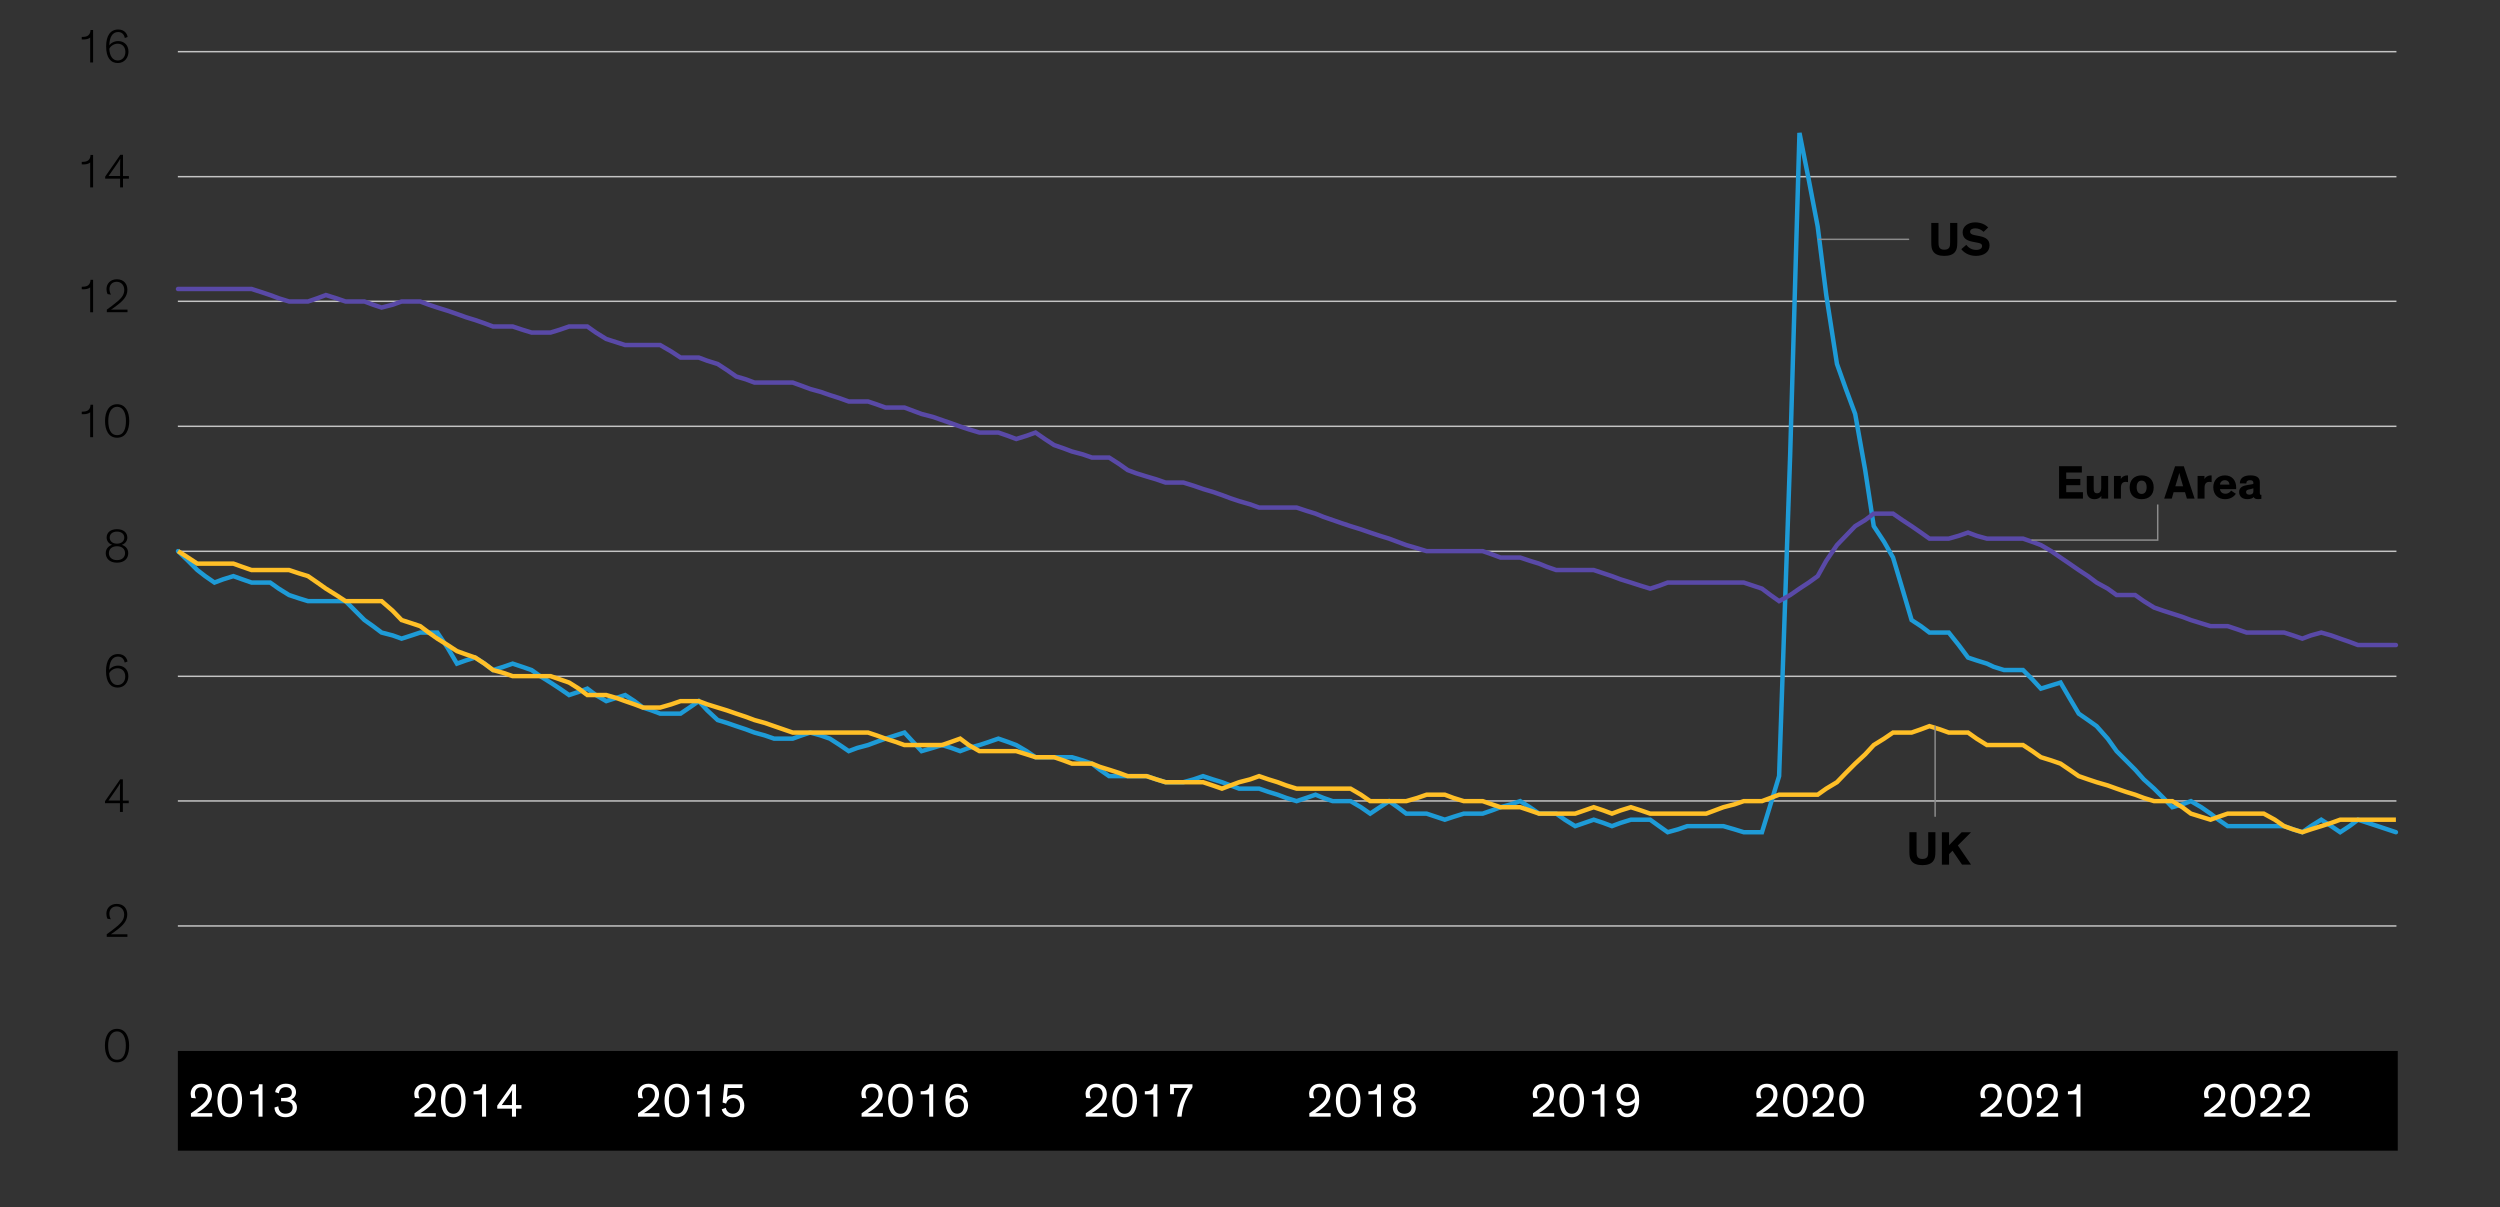 <?xml version="1.0" encoding="UTF-8"?><svg id="Blog_Template" xmlns="http://www.w3.org/2000/svg" viewBox="0 0 840 405.62"><rect x="0" y="0" width="840" height="405.62" fill="#333333" stroke="none"/><defs><style>.cls-1{fill:#fff;}.cls-2{stroke:#ffbf27;stroke-miterlimit:10;}.cls-2,.cls-3,.cls-4,.cls-5,.cls-6,.cls-7{fill:none;}.cls-2,.cls-4,.cls-7{stroke-width:1.5px;}.cls-3,.cls-5,.cls-6{stroke-width:.5px;}.cls-3,.cls-6{stroke:#8c8c8c;}.cls-4{stroke:#5949a7;}.cls-4,.cls-6,.cls-7{stroke-linecap:round;}.cls-5{stroke:#c4c4c4;}.cls-6{stroke-linejoin:round;}.cls-7{stroke:#1e9bd7;}</style></defs><path class="cls-5" d="M59.76,311.12H805.2M59.76,269.12H805.2M59.76,227.24H805.2M59.76,185.24H805.2M59.76,143.24H805.2M59.76,101.24H805.2M59.76,59.36H805.2M59.76,17.36H805.2"/><polyline class="cls-7" points="59.82 185.18 63.18 188.42 66.3 191.54 68.94 193.58 72.06 195.74 74.94 194.66 78.42 193.58 81.42 194.66 84.54 195.74 87.9 195.74 90.78 195.74 93.66 197.78 97.14 199.94 100.38 201.02 103.5 201.98 106.62 201.98 109.5 201.98 112.98 201.98 116.1 201.98 119.34 205.22 122.46 208.34 125.34 210.38 128.22 212.54 131.94 213.5 134.94 214.58 138.3 213.5 141.18 212.54 144.06 212.54 146.94 212.54 150.42 217.7 153.54 222.98 156.54 221.9 159.66 220.94 162.78 222.98 165.66 225.14 169.14 224.06 172.26 222.98 175.5 224.06 178.62 225.14 181.5 227.18 184.98 229.34 188.1 231.38 191.22 233.54 194.46 232.46 197.34 231.38 200.22 233.54 203.7 235.58 207.06 234.5 210.06 233.54 213.18 235.58 216.06 237.74 218.94 238.7 221.82 239.78 225.54 239.78 228.66 239.78 231.66 237.74 234.78 235.58 237.66 238.7 241.14 241.94 244.26 242.9 247.38 243.98 250.62 245.06 253.5 246.14 256.98 247.1 260.1 248.18 263.22 248.18 266.34 248.18 269.34 247.1 272.22 246.14 275.7 247.1 278.82 248.18 282.18 250.34 285.18 252.38 288.06 251.3 291.66 250.34 294.54 249.26 297.54 248.18 300.9 247.1 303.9 246.14 306.78 249.26 309.66 252.38 313.38 251.3 316.5 250.34 319.62 251.3 322.62 252.38 325.5 251.3 329.1 250.34 332.34 249.26 335.46 248.18 338.58 249.26 341.46 250.34 344.94 252.38 347.94 254.42 351.06 254.42 354.18 254.42 357.3 254.42 360.18 254.42 363.78 255.5 366.9 256.58 369.54 258.62 372.66 260.78 376.02 260.78 378.9 260.78 381.78 260.78 385.26 260.78 388.5 261.86 391.62 262.82 394.74 262.82 397.62 262.82 401.1 261.86 404.22 260.78 407.46 261.86 410.58 262.82 413.46 263.9 416.34 264.98 420.06 264.98 423.06 264.98 426.18 266.06 429.3 267.02 432.18 268.1 435.66 269.18 438.9 268.1 442.02 267.02 444.66 268.1 447.78 269.18 450.9 269.18 453.78 269.18 457.26 271.22 460.38 273.38 463.62 271.22 466.74 269.18 469.62 271.22 472.5 273.38 476.22 273.38 479.34 273.38 482.58 274.46 485.46 275.42 488.34 274.46 491.82 273.38 495.18 273.38 498.18 273.38 501.3 272.3 504.18 271.22 507.66 270.26 510.78 269.18 514.02 271.22 517.14 273.38 519.78 273.38 522.9 273.38 525.78 275.42 529.26 277.58 532.38 276.5 535.5 275.42 538.74 276.5 541.62 277.58 544.5 276.5 547.98 275.42 551.34 275.42 554.46 275.42 557.46 277.58 560.34 279.62 563.82 278.66 566.94 277.58 570.3 277.58 573.3 277.58 576.18 277.58 579.06 277.58 582.78 278.66 585.9 279.62 589.14 279.62 592.02 279.62 594.9 270.26 597.78 260.78 601.5 152.66 604.62 44.66 607.74 60.38 610.74 76.1 613.62 99.14 617.22 122.3 620.22 130.7 623.34 139.1 626.7 157.94 629.58 176.78 633.06 182.06 636.06 187.34 639.18 197.78 642.3 208.34 645.42 210.38 648.3 212.54 651.78 212.54 654.78 212.54 658.14 216.74 661.26 220.94 664.14 221.9 667.62 222.98 669.9 224.06 673.38 225.14 676.62 225.14 679.74 225.14 682.86 228.26 685.74 231.38 689.22 230.3 692.34 229.34 695.34 234.5 698.46 239.78 701.58 241.94 704.46 243.98 708.18 248.18 711.18 252.38 714.3 255.5 717.42 258.62 720.3 261.86 723.78 264.98 726.9 268.1 729.9 271.22 733.26 270.26 736.14 269.18 739.62 271.22 742.74 273.38 745.38 275.42 748.5 277.58 751.74 277.58 754.86 277.58 757.74 277.58 760.62 277.58 764.34 277.58 767.46 277.58 770.46 278.66 773.58 279.62 776.46 277.58 779.94 275.42 783.3 277.58 786.3 279.62 789.42 277.58 792.3 275.42 798.9 277.58 805.02 279.62"/><polyline class="cls-2" points="59.82 185.18 63.18 187.34 66.3 189.38 68.94 189.38 72.06 189.38 74.94 189.38 78.42 189.38 81.42 190.46 84.54 191.54 87.9 191.54 90.78 191.54 93.66 191.54 97.14 191.54 100.38 192.62 103.5 193.58 106.62 195.74 109.5 197.78 112.98 199.94 116.1 201.98 119.34 201.98 122.46 201.98 125.34 201.98 128.22 201.98 131.94 205.22 134.94 208.34 138.3 209.42 141.18 210.38 144.06 212.54 146.94 214.58 150.42 216.74 153.54 218.78 156.54 219.86 159.66 220.94 162.78 222.98 165.66 225.14 169.14 226.1 172.26 227.18 175.5 227.18 178.62 227.18 181.5 227.18 184.98 227.18 188.1 228.26 191.22 229.34 194.46 231.38 197.34 233.54 200.22 233.54 203.7 233.54 207.06 234.5 210.06 235.58 213.18 236.66 216.06 237.74 218.94 237.74 221.82 237.74 225.54 236.66 228.66 235.58 231.66 235.58 234.78 235.58 237.66 236.66 241.14 237.74 244.26 238.7 247.38 239.78 250.62 240.86 253.5 241.94 256.98 242.9 260.1 243.98 263.22 245.06 266.34 246.14 269.34 246.14 272.22 246.14 275.7 246.14 278.82 246.14 282.18 246.14 285.18 246.14 288.06 246.14 291.66 246.14 294.54 247.1 297.54 248.18 300.9 249.26 303.9 250.34 306.78 250.34 309.66 250.34 313.38 250.34 316.5 250.34 319.62 249.26 322.62 248.18 325.5 250.34 329.1 252.38 332.34 252.38 335.46 252.38 338.58 252.38 341.46 252.38 344.94 253.46 347.94 254.42 351.06 254.42 354.18 254.42 357.3 255.5 360.18 256.58 363.78 256.58 366.9 256.58 369.54 257.66 372.66 258.62 376.02 259.7 378.9 260.78 381.78 260.78 385.26 260.78 388.5 261.86 391.62 262.82 394.74 262.82 397.62 262.82 401.1 262.82 404.22 262.82 407.46 263.9 410.58 264.98 413.46 263.9 416.34 262.82 420.06 261.86 423.06 260.78 426.18 261.86 429.3 262.82 432.18 263.9 435.66 264.98 438.9 264.98 442.02 264.98 444.66 264.98 447.78 264.98 450.9 264.98 453.78 264.98 457.26 267.02 460.38 269.18 463.62 269.18 466.74 269.18 469.62 269.18 472.5 269.18 476.22 268.1 479.34 267.02 482.58 267.02 485.46 267.02 488.34 268.1 491.82 269.18 495.18 269.18 498.18 269.18 501.3 270.26 504.18 271.22 507.66 271.22 510.78 271.22 514.02 272.3 517.14 273.38 519.78 273.38 522.9 273.38 525.78 273.38 529.26 273.38 532.38 272.3 535.5 271.22 538.74 272.3 541.62 273.38 544.5 272.3 547.98 271.22 551.34 272.3 554.46 273.38 557.46 273.38 560.34 273.38 563.82 273.38 566.94 273.38 570.3 273.38 573.3 273.38 576.18 272.3 579.06 271.22 582.78 270.26 585.9 269.18 589.14 269.18 592.02 269.18 594.9 268.1 597.78 267.02 601.5 267.02 604.62 267.02 607.74 267.02 610.74 267.02 613.62 264.98 617.22 262.82 620.22 259.7 623.34 256.58 626.7 253.46 629.58 250.34 633.06 248.18 636.06 246.14 639.18 246.14 642.3 246.14 645.42 245.06 648.3 243.98 651.78 245.06 654.78 246.14 658.14 246.14 661.26 246.14 664.14 248.18 667.62 250.34 669.9 250.34 673.38 250.34 676.62 250.34 679.74 250.34 682.86 252.38 685.74 254.42 689.22 255.5 692.34 256.58 695.34 258.62 698.46 260.78 701.58 261.86 704.46 262.82 708.18 263.9 711.18 264.98 714.3 266.06 717.42 267.02 720.3 268.1 723.78 269.18 726.9 269.18 729.9 269.18 733.26 271.22 736.14 273.38 739.62 274.46 742.74 275.42 745.38 274.46 748.5 273.38 751.74 273.38 754.86 273.38 757.74 273.38 760.62 273.38 764.34 275.42 767.46 277.58 770.46 278.66 773.58 279.62 776.46 278.66 779.94 277.58 783.3 276.5 786.3 275.42 789.42 275.42 792.3 275.42 798.9 275.42 805.02 275.42"/><polyline class="cls-4" points="59.82 97.1 63.18 97.1 66.3 97.1 68.94 97.1 72.06 97.1 74.94 97.1 78.42 97.1 81.42 97.1 84.54 97.1 87.9 98.18 90.78 99.14 93.66 100.22 97.14 101.3 100.38 101.3 103.5 101.3 106.62 100.22 109.5 99.14 112.98 100.22 116.1 101.3 119.34 101.3 122.46 101.3 125.34 102.38 128.22 103.34 131.94 102.38 134.94 101.3 138.3 101.3 141.18 101.3 144.06 102.38 146.94 103.34 150.42 104.42 153.54 105.5 156.54 106.58 159.66 107.54 162.78 108.62 165.66 109.7 169.14 109.7 172.26 109.7 175.5 110.78 178.62 111.74 181.5 111.74 184.98 111.74 188.1 110.78 191.22 109.7 194.46 109.7 197.34 109.7 200.22 111.74 203.7 113.9 207.06 114.98 210.06 115.94 213.18 115.94 216.06 115.94 218.94 115.94 221.82 115.94 225.54 118.1 228.66 120.14 231.66 120.14 234.78 120.14 237.66 121.22 241.14 122.3 244.26 124.34 247.38 126.5 250.62 127.46 253.5 128.54 256.98 128.54 260.1 128.54 263.22 128.54 266.34 128.54 269.34 129.62 272.22 130.7 275.7 131.66 278.82 132.74 282.18 133.82 285.18 134.9 288.06 134.9 291.66 134.9 294.54 135.86 297.54 136.94 300.9 136.94 303.9 136.94 306.78 138.02 309.66 139.1 313.38 140.06 316.5 141.14 319.62 142.22 322.62 143.3 325.5 144.26 329.1 145.34 332.34 145.34 335.46 145.34 338.58 146.42 341.46 147.5 344.94 146.42 347.94 145.34 351.06 147.5 354.18 149.54 357.3 150.62 360.18 151.7 363.78 152.66 366.9 153.74 369.54 153.74 372.66 153.74 376.02 155.9 378.9 157.94 381.78 159.02 385.26 160.1 388.5 161.06 391.62 162.14 394.74 162.14 397.62 162.14 401.1 163.22 404.22 164.3 407.46 165.26 410.58 166.34 413.46 167.42 416.34 168.38 420.06 169.46 423.06 170.54 426.18 170.54 429.3 170.54 432.18 170.54 435.66 170.54 438.9 171.62 442.02 172.58 444.66 173.66 447.78 174.74 450.9 175.82 453.78 176.78 457.26 177.86 460.38 178.94 463.62 180.02 466.74 180.98 469.62 182.06 472.5 183.14 476.22 184.22 479.34 185.18 482.58 185.18 485.46 185.18 488.34 185.18 491.82 185.18 495.18 185.18 498.18 185.18 501.3 186.26 504.18 187.34 507.66 187.34 510.78 187.34 514.02 188.42 517.14 189.38 519.78 190.46 522.9 191.54 525.78 191.54 529.26 191.54 532.38 191.54 535.5 191.54 538.74 192.62 541.62 193.58 544.5 194.66 547.98 195.74 551.34 196.82 554.46 197.78 557.46 196.82 560.34 195.74 563.82 195.74 566.94 195.74 570.3 195.74 573.3 195.74 576.18 195.74 579.06 195.74 582.78 195.74 585.9 195.74 589.14 196.82 592.02 197.78 594.9 199.94 597.78 201.98 601.5 199.94 604.62 197.78 607.74 195.74 610.74 193.58 613.62 188.42 617.22 183.14 620.22 180.02 623.34 176.78 626.7 174.74 629.58 172.58 633.06 172.58 636.06 172.58 639.18 174.74 642.3 176.78 645.42 178.94 648.3 180.98 651.78 180.98 654.78 180.98 658.14 180.02 661.26 178.94 664.14 180.02 667.62 180.98 669.9 180.98 673.38 180.98 676.62 180.98 679.74 180.98 682.86 182.06 685.74 183.14 689.22 185.18 692.34 187.34 695.34 189.38 698.46 191.54 701.58 193.58 704.46 195.74 708.18 197.78 711.18 199.94 714.3 199.94 717.42 199.94 720.3 201.98 723.78 204.14 726.9 205.22 729.9 206.18 733.26 207.26 736.14 208.34 739.62 209.42 742.74 210.38 745.38 210.38 748.5 210.38 751.74 211.46 754.86 212.54 757.74 212.54 760.62 212.54 764.34 212.54 767.46 212.54 770.46 213.5 773.58 214.58 776.46 213.5 779.94 212.54 783.3 213.5 786.3 214.58 789.42 215.66 792.3 216.74 798.9 216.74 805.02 216.74"/><rect x="59.76" y="353.12" width="745.89" height="33.5"/><g id="outline"><path d="M35.25,351.32c0-3.17,1.3-5.63,4.07-5.63s4.07,2.46,4.07,5.63c0,2.93-1.1,5.63-4.07,5.63s-4.07-2.71-4.07-5.63Zm1.09-.03c0,2.47,.67,4.79,2.98,4.79s2.96-2.32,2.96-4.79c0-2.66-.96-4.74-2.96-4.74s-2.98,2.08-2.98,4.74Z"/><g><path d="M30.3,20.99V12.61c-.5,.5-1.49,.66-2.32,.66-.16,0-.34,0-.51-.02v-.85h.26c.86,0,1.44-.16,1.86-.46,.54-.4,.8-1.02,.83-1.86h.86v10.9h-.98Z"/><path d="M41.95,12.78c-.14-.56-.51-2.02-2.27-2.02-1.95,0-2.87,1.79-2.96,4.5,.51-.8,1.63-1.46,3.01-1.46,1.84,0,3.44,1.23,3.44,3.55,0,1.98-1.3,3.83-3.6,3.83s-3.91-1.7-3.91-5.59c0-3.57,1.41-5.68,4.07-5.68,2.19,0,3.01,1.55,3.15,2.51l-.93,.35Zm-2.38,7.54c1.42,0,2.56-1.1,2.56-2.87,0-1.86-1.22-2.77-2.58-2.77s-2.5,.91-2.82,1.73c.11,2.38,1.1,3.91,2.83,3.91Z"/></g><g><path d="M657.65,81.36c0,1.6-.14,2.29-.56,2.99-.69,1.22-2.18,1.63-3.81,1.63s-3.12-.42-3.81-1.63c-.42-.7-.56-1.39-.56-2.99v-6.45h2.42v6.4c0,.98,.06,1.3,.21,1.68,.27,.62,.86,.91,1.75,.91s1.49-.29,1.76-.91c.14-.32,.19-.67,.19-1.68v-6.4h2.42v6.45Z"/><path d="M666.49,77.9c-.75-.72-1.73-1.18-2.82-1.18-1.01,0-1.71,.42-1.71,1.1s.5,.99,1.49,1.18l1.76,.35c2.02,.4,3.28,1.2,3.28,3.12,0,2.26-2,3.51-4.58,3.51s-4.24-1.34-4.91-2.27l1.68-1.44c.67,.9,1.79,1.7,3.3,1.7,1.26,0,2-.5,2-1.3,0-.75-.64-.96-1.63-1.14l-1.41-.27c-1.99-.38-3.49-1.1-3.49-3.23,0-1.95,1.81-3.31,4.19-3.31,1.92,0,3.46,.72,4.39,1.71l-1.54,1.47Z"/></g><g><path d="M694.25,158.78v2.14h4.74v2.11h-4.74v2.35h5.62v2.15h-8.02v-10.88h7.65v2.13h-5.25Z"/><path d="M701.14,159.92h2.34v3.84c0,1.17,.02,1.98,1.17,1.98,.94,0,1.36-.77,1.36-1.81v-4.02h2.34v7.62h-2.3v-.94c-.37,.62-1.18,1.14-2.26,1.14-.88,0-1.52-.24-1.97-.74-.48-.54-.67-1.07-.67-2.75v-4.32Z"/><path d="M712.6,159.92v1.04c.21-.58,1.07-1.22,2.14-1.22,.1,0,.18,0,.27,.02v2.24c-.26-.06-.54-.1-.75-.1-.9,0-1.34,.43-1.52,1.07-.08,.29-.11,.64-.11,1.02v3.54h-2.34v-7.62h2.31Z"/><path d="M719.59,159.73c2.4,0,4.05,1.46,4.05,4.03s-1.65,3.97-4.05,3.97-4.03-1.39-4.03-3.97,1.63-4.03,4.03-4.03Zm0,6.23c1.07,0,1.68-.83,1.68-2.23s-.59-2.24-1.68-2.24-1.67,.83-1.67,2.24,.59,2.23,1.67,2.23Z"/><path d="M729.7,167.54h-2.54l3.67-10.88h2.93l3.63,10.88h-2.59l-.64-2.16h-3.83l-.62,2.16Zm2.93-7.22c-.19-.69-.37-1.41-.37-1.41h-.02s-.19,.72-.4,1.42l-.93,3.06h2.61l-.9-3.07Z"/><path d="M740.7,159.92v1.04c.21-.58,1.07-1.22,2.14-1.22,.1,0,.18,0,.27,.02v2.24c-.26-.06-.54-.1-.75-.1-.9,0-1.34,.43-1.52,1.07-.08,.29-.11,.64-.11,1.02v3.54h-2.34v-7.62h2.31Z"/><path d="M751.26,165.92c-.45,.64-1.55,1.81-3.65,1.81-2.24,0-3.95-1.47-3.95-4.03,0-2.38,1.63-3.97,3.91-3.97,2.51,0,3.79,1.81,3.79,4.13,0,.16,0,.34-.02,.48h-5.43c.08,.83,.69,1.55,1.84,1.55,1.02,0,1.63-.61,1.89-1.06l1.62,1.09Zm-5.35-3.09h3.19c-.05-.88-.61-1.49-1.55-1.49s-1.6,.69-1.63,1.49Z"/><path d="M759.31,165.63c0,.48,.06,.64,.4,.64h.11v1.34c-.34,.06-.67,.1-1.09,.1-.67,0-1.3-.13-1.46-.69h-.02c-.35,.37-.99,.7-2.15,.7-1.68,0-2.75-.88-2.75-2.43,0-.83,.35-1.38,.96-1.75,.46-.27,.98-.43,1.87-.58l1.47-.24c.42-.06,.48-.11,.48-.35v-.13c0-.58-.32-.9-1.12-.9s-1.26,.34-1.26,1.1l-2.16-.02c-.03-1.76,1.33-2.69,3.52-2.69,1.95,0,3.19,.61,3.19,2.34v3.54Zm-2.18-1.55c-.16,.06-.35,.13-.85,.24l-.53,.11c-.3,.06-.56,.13-.75,.26-.21,.13-.32,.34-.32,.62,0,.62,.46,.9,1.14,.9,.77,0,1.31-.35,1.31-1.15v-.98Z"/></g><g><path d="M650.29,286.07c0,1.6-.14,2.29-.56,2.99-.69,1.22-2.18,1.63-3.81,1.63s-3.12-.42-3.81-1.63c-.42-.7-.56-1.39-.56-2.99v-6.45h2.42v6.4c0,.98,.06,1.3,.21,1.68,.27,.62,.86,.91,1.75,.91s1.49-.29,1.76-.91c.14-.32,.19-.67,.19-1.68v-6.4h2.42v6.45Z"/><path d="M662.27,290.51h-3.03l-3.2-4.67-1.15,1.17v3.51h-2.42v-10.88h2.42v4.37l4.23-4.37h3.14l-4.42,4.43,4.43,6.45Z"/></g><g><g><path class="cls-1" d="M64.31,368.91c-.08-.18-.24-.82-.24-1.44,0-1.79,1.33-3.34,3.6-3.34,2.51,0,3.55,1.62,3.55,3.54,0,2.45-1.94,4.23-3.79,5.51-.43,.29-.91,.59-1.31,.83h5.19v1.2h-7.16v-1.14c.93-.58,2.48-1.76,3.7-2.82,1.06-.93,1.97-1.99,1.97-3.52s-.93-2.4-2.23-2.4c-1.42,0-2.11,.94-2.11,2.13,0,.53,.11,1.07,.35,1.58l-1.52-.13Z"/><path class="cls-1" d="M73.05,369.78c0-3.07,1.26-5.65,4.15-5.65s4.15,2.56,4.15,5.65c0,2.85-1.04,5.62-4.15,5.62s-4.15-2.75-4.15-5.62Zm1.46-.03c0,2.37,.59,4.47,2.69,4.47s2.69-2.1,2.69-4.47c0-2.51-.82-4.45-2.69-4.45s-2.69,1.94-2.69,4.45Z"/><path class="cls-1" d="M88.22,375.2h-1.36v-7.49h-2.87v-1.07h.35c.86,0,1.44-.16,1.86-.46,.54-.4,.8-1.02,.83-1.86h1.18v10.88Z"/><path class="cls-1" d="M92.47,366.97c.06-1.06,1.07-2.85,3.55-2.85,2.31,0,3.44,1.22,3.44,2.83,0,1.28-.72,2.08-1.6,2.45,.96,.35,1.91,1.22,1.91,2.71,0,1.92-1.46,3.28-3.87,3.28-2.26,0-3.57-1.28-3.68-3.25l1.3-.42c.1,1.75,1.14,2.48,2.4,2.48,1.5,0,2.42-.83,2.42-2.15,0-.94-.46-1.49-1.15-1.76-.5-.19-1.1-.26-1.76-.26h-.99v-1.12h.9c.61,0,1.28-.06,1.81-.3,.54-.24,.91-.74,.91-1.55,0-1.06-.74-1.78-2.08-1.78-1.46,0-2.13,.98-2.27,2.07l-1.22-.38Z"/></g><g><path class="cls-1" d="M139.43,368.91c-.08-.18-.24-.82-.24-1.44,0-1.79,1.33-3.34,3.6-3.34,2.51,0,3.55,1.62,3.55,3.54,0,2.45-1.94,4.23-3.79,5.51-.43,.29-.91,.59-1.31,.83h5.19v1.2h-7.16v-1.14c.93-.58,2.48-1.76,3.7-2.82,1.06-.93,1.97-1.99,1.97-3.52s-.93-2.4-2.23-2.4c-1.42,0-2.11,.94-2.11,2.13,0,.53,.11,1.07,.35,1.58l-1.52-.13Z"/><path class="cls-1" d="M148.16,369.78c0-3.07,1.26-5.65,4.15-5.65s4.15,2.56,4.15,5.65c0,2.85-1.04,5.62-4.15,5.62s-4.15-2.75-4.15-5.62Zm1.46-.03c0,2.37,.59,4.47,2.69,4.47s2.69-2.1,2.69-4.47c0-2.51-.82-4.45-2.69-4.45s-2.69,1.94-2.69,4.45Z"/><path class="cls-1" d="M163.33,375.2h-1.36v-7.49h-2.87v-1.07h.35c.86,0,1.44-.16,1.86-.46,.54-.4,.8-1.02,.83-1.86h1.18v10.88Z"/><path class="cls-1" d="M173.38,375.2h-1.36v-2.69h-4.95v-1.02l5.06-7.17h1.25v6.98h1.83v1.22h-1.83v2.69Zm-1.36-3.91v-3.47c0-.85,.03-1.15,.06-1.58-.26,.43-.59,1.02-1.01,1.6l-2.48,3.46h3.43Z"/></g><g><path class="cls-1" d="M214.54,368.91c-.08-.18-.24-.82-.24-1.44,0-1.79,1.33-3.34,3.6-3.34,2.51,0,3.55,1.62,3.55,3.54,0,2.45-1.94,4.23-3.79,5.51-.43,.29-.91,.59-1.31,.83h5.19v1.2h-7.16v-1.14c.93-.58,2.48-1.76,3.7-2.82,1.06-.93,1.97-1.99,1.97-3.52s-.93-2.4-2.23-2.4c-1.42,0-2.11,.94-2.11,2.13,0,.53,.11,1.07,.35,1.58l-1.52-.13Z"/><path class="cls-1" d="M223.28,369.78c0-3.07,1.26-5.65,4.15-5.65s4.15,2.56,4.15,5.65c0,2.85-1.04,5.62-4.15,5.62s-4.15-2.75-4.15-5.62Zm1.46-.03c0,2.37,.59,4.47,2.69,4.47s2.69-2.1,2.69-4.47c0-2.51-.82-4.45-2.69-4.45s-2.69,1.94-2.69,4.45Z"/><path class="cls-1" d="M238.45,375.2h-1.36v-7.49h-2.87v-1.07h.35c.86,0,1.44-.16,1.86-.46,.54-.4,.8-1.02,.83-1.86h1.18v10.88Z"/><path class="cls-1" d="M243.86,372.24c.3,1.28,1.2,1.97,2.38,1.97,1.26,0,2.43-.88,2.43-2.77,0-1.68-1.15-2.48-2.32-2.48s-2.03,.64-2.37,1.87l-1.18-.38,.56-6.13h6.15l-.08,1.25h-4.87l-.32,3.03c.46-.4,1.25-.83,2.3-.83,2.07,0,3.55,1.38,3.55,3.71s-1.46,3.92-3.89,3.92c-1.92,0-3.25-.99-3.7-2.66l1.34-.5Z"/></g><g><path class="cls-1" d="M289.66,368.91c-.08-.18-.24-.82-.24-1.44,0-1.79,1.33-3.34,3.6-3.34,2.51,0,3.55,1.62,3.55,3.54,0,2.45-1.94,4.23-3.79,5.51-.43,.29-.91,.59-1.31,.83h5.19v1.2h-7.16v-1.14c.93-.58,2.48-1.76,3.7-2.82,1.06-.93,1.97-1.99,1.97-3.52s-.93-2.4-2.23-2.4c-1.42,0-2.11,.94-2.11,2.13,0,.53,.11,1.07,.35,1.58l-1.52-.13Z"/><path class="cls-1" d="M298.4,369.78c0-3.07,1.26-5.65,4.15-5.65s4.15,2.56,4.15,5.65c0,2.85-1.04,5.62-4.15,5.62s-4.15-2.75-4.15-5.62Zm1.46-.03c0,2.37,.59,4.47,2.69,4.47s2.69-2.1,2.69-4.47c0-2.51-.82-4.45-2.69-4.45s-2.69,1.94-2.69,4.45Z"/><path class="cls-1" d="M313.57,375.2h-1.36v-7.49h-2.87v-1.07h.35c.86,0,1.44-.16,1.86-.46,.54-.4,.8-1.02,.83-1.86h1.18v10.88Z"/><path class="cls-1" d="M323.76,367.21c-.14-.59-.59-1.92-2.1-1.92-1.62,0-2.48,1.41-2.58,3.83,.51-.64,1.47-1.17,2.72-1.17,2.14,0,3.47,1.54,3.47,3.52s-1.28,3.92-3.68,3.92-3.95-1.71-3.95-5.55c0-3.57,1.44-5.71,4.07-5.71,2.29,0,3.15,1.63,3.31,2.77l-1.26,.32Zm-2.16,1.94c-.98,0-2,.54-2.51,1.41,.05,2.18,.96,3.65,2.51,3.65,1.36,0,2.29-1.04,2.29-2.66s-.98-2.4-2.29-2.4Z"/></g><g><path class="cls-1" d="M364.98,368.91c-.08-.18-.24-.82-.24-1.44,0-1.79,1.33-3.34,3.6-3.34,2.51,0,3.55,1.62,3.55,3.54,0,2.45-1.94,4.23-3.79,5.51-.43,.29-.91,.59-1.31,.83h5.19v1.2h-7.16v-1.14c.93-.58,2.48-1.76,3.7-2.82,1.06-.93,1.97-1.99,1.97-3.52s-.93-2.4-2.23-2.4c-1.42,0-2.11,.94-2.11,2.13,0,.53,.11,1.07,.35,1.58l-1.52-.13Z"/><path class="cls-1" d="M373.72,369.78c0-3.07,1.26-5.65,4.15-5.65s4.15,2.56,4.15,5.65c0,2.85-1.04,5.62-4.15,5.62s-4.15-2.75-4.15-5.62Zm1.46-.03c0,2.37,.59,4.47,2.69,4.47s2.69-2.1,2.69-4.47c0-2.51-.82-4.45-2.69-4.45s-2.69,1.94-2.69,4.45Z"/><path class="cls-1" d="M388.89,375.2h-1.36v-7.49h-2.87v-1.07h.35c.86,0,1.44-.16,1.86-.46,.54-.4,.8-1.02,.83-1.86h1.18v10.88Z"/><path class="cls-1" d="M400.66,365.36c-1.97,2.98-3.33,6.02-3.65,9.84h-1.5c.35-3.57,1.63-6.63,3.62-9.65h-4.69v2.1h-1.3v-3.33h7.52v1.04Z"/></g><g><path class="cls-1" d="M440.1,368.91c-.08-.18-.24-.82-.24-1.44,0-1.79,1.33-3.34,3.6-3.34,2.51,0,3.55,1.62,3.55,3.54,0,2.45-1.94,4.23-3.79,5.51-.43,.29-.91,.59-1.31,.83h5.19v1.2h-7.16v-1.14c.93-.58,2.48-1.76,3.7-2.82,1.06-.93,1.97-1.99,1.97-3.52s-.93-2.4-2.23-2.4c-1.42,0-2.11,.94-2.11,2.13,0,.53,.11,1.07,.35,1.58l-1.52-.13Z"/><path class="cls-1" d="M448.84,369.78c0-3.07,1.26-5.65,4.15-5.65s4.15,2.56,4.15,5.65c0,2.85-1.04,5.62-4.15,5.62s-4.15-2.75-4.15-5.62Zm1.46-.03c0,2.37,.59,4.47,2.69,4.47s2.69-2.1,2.69-4.47c0-2.51-.82-4.45-2.69-4.45s-2.69,1.94-2.69,4.45Z"/><path class="cls-1" d="M464.01,375.2h-1.36v-7.49h-2.87v-1.07h.35c.86,0,1.44-.16,1.86-.46,.54-.4,.8-1.02,.83-1.86h1.18v10.88Z"/><path class="cls-1" d="M475.4,367.02c0,1.12-.72,2-1.55,2.39,.86,.42,1.87,1.17,1.87,2.72,0,1.71-1.18,3.27-3.87,3.27s-3.86-1.55-3.86-3.27c0-1.55,.99-2.34,1.87-2.74-.88-.37-1.57-1.2-1.57-2.37,0-1.63,1.25-2.9,3.55-2.9s3.55,1.26,3.55,2.9Zm-1.12,5.09c0-1.25-.91-2.11-2.43-2.11s-2.42,.86-2.42,2.11c0,1.1,.8,2.1,2.42,2.1s2.43-.99,2.43-2.1Zm-.24-5.04c0-1.06-.9-1.78-2.19-1.78s-2.19,.72-2.19,1.78c0,.98,.77,1.79,2.19,1.79s2.19-.82,2.19-1.79Z"/></g><g><path class="cls-1" d="M515.22,368.91c-.08-.18-.24-.82-.24-1.44,0-1.79,1.33-3.34,3.6-3.34,2.51,0,3.55,1.62,3.55,3.54,0,2.45-1.94,4.23-3.79,5.51-.43,.29-.91,.59-1.31,.83h5.19v1.2h-7.15v-1.14c.93-.58,2.48-1.76,3.7-2.82,1.06-.93,1.97-1.99,1.97-3.52s-.93-2.4-2.23-2.4c-1.42,0-2.11,.94-2.11,2.13,0,.53,.11,1.07,.35,1.58l-1.52-.13Z"/><path class="cls-1" d="M523.95,369.78c0-3.07,1.26-5.65,4.15-5.65s4.15,2.56,4.15,5.65c0,2.85-1.04,5.62-4.15,5.62s-4.15-2.75-4.15-5.62Zm1.46-.03c0,2.37,.59,4.47,2.69,4.47s2.69-2.1,2.69-4.47c0-2.51-.82-4.45-2.69-4.45s-2.69,1.94-2.69,4.45Z"/><path class="cls-1" d="M539.12,375.2h-1.36v-7.49h-2.87v-1.07h.35c.86,0,1.44-.16,1.86-.46,.54-.4,.8-1.02,.83-1.86h1.18v10.88Z"/><path class="cls-1" d="M544.64,372.29c.14,.59,.59,1.92,2.1,1.92,1.62,0,2.48-1.39,2.58-3.81-.51,.64-1.47,1.17-2.72,1.17-2.14,0-3.47-1.54-3.47-3.52s1.28-3.92,3.68-3.92,3.95,1.71,3.95,5.55c0,3.57-1.44,5.71-4.07,5.71-2.29,0-3.15-1.63-3.31-2.77l1.26-.34Zm2.16-1.94c.98,0,2-.54,2.51-1.41-.05-2.18-.96-3.65-2.51-3.65-1.36,0-2.29,1.04-2.29,2.66s.98,2.4,2.29,2.4Z"/></g><g><path class="cls-1" d="M590.33,368.91c-.08-.18-.24-.82-.24-1.44,0-1.79,1.33-3.34,3.6-3.34,2.51,0,3.55,1.62,3.55,3.54,0,2.45-1.94,4.23-3.79,5.51-.43,.29-.91,.59-1.31,.83h5.19v1.2h-7.15v-1.14c.93-.58,2.48-1.76,3.7-2.82,1.06-.93,1.97-1.99,1.97-3.52s-.93-2.4-2.23-2.4c-1.42,0-2.11,.94-2.11,2.13,0,.53,.11,1.07,.35,1.58l-1.52-.13Z"/><path class="cls-1" d="M599.07,369.78c0-3.07,1.26-5.65,4.15-5.65s4.15,2.56,4.15,5.65c0,2.85-1.04,5.62-4.15,5.62s-4.15-2.75-4.15-5.62Zm1.46-.03c0,2.37,.59,4.47,2.69,4.47s2.69-2.1,2.69-4.47c0-2.51-.82-4.45-2.69-4.45s-2.69,1.94-2.69,4.45Z"/><path class="cls-1" d="M609.21,368.91c-.08-.18-.24-.82-.24-1.44,0-1.79,1.33-3.34,3.6-3.34,2.51,0,3.55,1.62,3.55,3.54,0,2.45-1.94,4.23-3.79,5.51-.43,.29-.91,.59-1.31,.83h5.19v1.2h-7.15v-1.14c.93-.58,2.48-1.76,3.7-2.82,1.06-.93,1.97-1.99,1.97-3.52s-.93-2.4-2.22-2.4c-1.42,0-2.11,.94-2.11,2.13,0,.53,.11,1.07,.35,1.58l-1.52-.13Z"/><path class="cls-1" d="M617.95,369.78c0-3.07,1.26-5.65,4.15-5.65s4.15,2.56,4.15,5.65c0,2.85-1.04,5.62-4.15,5.62s-4.15-2.75-4.15-5.62Zm1.46-.03c0,2.37,.59,4.47,2.69,4.47s2.69-2.1,2.69-4.47c0-2.51-.82-4.45-2.69-4.45s-2.69,1.94-2.69,4.45Z"/></g><g><path class="cls-1" d="M665.65,368.91c-.08-.18-.24-.82-.24-1.44,0-1.79,1.33-3.34,3.6-3.34,2.51,0,3.55,1.62,3.55,3.54,0,2.45-1.94,4.23-3.79,5.51-.43,.29-.91,.59-1.31,.83h5.19v1.2h-7.15v-1.14c.93-.58,2.48-1.76,3.7-2.82,1.06-.93,1.97-1.99,1.97-3.52s-.93-2.4-2.23-2.4c-1.42,0-2.11,.94-2.11,2.13,0,.53,.11,1.07,.35,1.58l-1.52-.13Z"/><path class="cls-1" d="M674.39,369.78c0-3.07,1.26-5.65,4.15-5.65s4.15,2.56,4.15,5.65c0,2.85-1.04,5.62-4.15,5.62s-4.15-2.75-4.15-5.62Zm1.46-.03c0,2.37,.59,4.47,2.69,4.47s2.69-2.1,2.69-4.47c0-2.51-.82-4.45-2.69-4.45s-2.69,1.94-2.69,4.45Z"/><path class="cls-1" d="M684.53,368.91c-.08-.18-.24-.82-.24-1.44,0-1.79,1.33-3.34,3.6-3.34,2.51,0,3.55,1.62,3.55,3.54,0,2.45-1.94,4.23-3.79,5.51-.43,.29-.91,.59-1.31,.83h5.19v1.2h-7.15v-1.14c.93-.58,2.48-1.76,3.7-2.82,1.06-.93,1.97-1.99,1.97-3.52s-.93-2.4-2.22-2.4c-1.42,0-2.11,.94-2.11,2.13,0,.53,.11,1.07,.35,1.58l-1.52-.13Z"/><path class="cls-1" d="M699.05,375.2h-1.36v-7.49h-2.87v-1.07h.35c.86,0,1.44-.16,1.86-.46,.54-.4,.8-1.02,.83-1.86h1.18v10.88Z"/></g><g><path class="cls-1" d="M740.77,368.91c-.08-.18-.24-.82-.24-1.44,0-1.79,1.33-3.34,3.6-3.34,2.51,0,3.55,1.62,3.55,3.54,0,2.45-1.94,4.23-3.79,5.51-.43,.29-.91,.59-1.31,.83h5.19v1.2h-7.15v-1.14c.93-.58,2.48-1.76,3.7-2.82,1.06-.93,1.97-1.99,1.97-3.52s-.93-2.4-2.23-2.4c-1.42,0-2.11,.94-2.11,2.13,0,.53,.11,1.07,.35,1.58l-1.52-.13Z"/><path class="cls-1" d="M749.51,369.78c0-3.07,1.26-5.65,4.15-5.65s4.15,2.56,4.15,5.65c0,2.85-1.04,5.62-4.15,5.62s-4.15-2.75-4.15-5.62Zm1.46-.03c0,2.37,.59,4.47,2.69,4.47s2.69-2.1,2.69-4.47c0-2.51-.82-4.45-2.69-4.45s-2.69,1.94-2.69,4.45Z"/><path class="cls-1" d="M759.65,368.91c-.08-.18-.24-.82-.24-1.44,0-1.79,1.33-3.34,3.6-3.34,2.51,0,3.55,1.62,3.55,3.54,0,2.45-1.94,4.23-3.79,5.51-.43,.29-.91,.59-1.31,.83h5.19v1.2h-7.15v-1.14c.93-.58,2.48-1.76,3.7-2.82,1.06-.93,1.97-1.99,1.97-3.52s-.93-2.4-2.22-2.4c-1.42,0-2.11,.94-2.11,2.13,0,.53,.11,1.07,.35,1.58l-1.52-.13Z"/><path class="cls-1" d="M769.14,368.91c-.08-.18-.24-.82-.24-1.44,0-1.79,1.33-3.34,3.6-3.34,2.51,0,3.55,1.62,3.55,3.54,0,2.45-1.94,4.23-3.79,5.51-.43,.29-.91,.59-1.31,.83h5.19v1.2h-7.15v-1.14c.93-.58,2.48-1.76,3.7-2.82,1.06-.93,1.97-1.99,1.97-3.52s-.93-2.4-2.22-2.4c-1.42,0-2.11,.94-2.11,2.13,0,.53,.11,1.07,.35,1.58l-1.52-.13Z"/></g></g><g><path d="M30.3,62.96v-8.37c-.5,.5-1.49,.66-2.32,.66-.16,0-.34,0-.51-.02v-.85h.26c.86,0,1.44-.16,1.86-.46,.54-.4,.8-1.02,.83-1.86h.86v10.9h-.98Z"/><path d="M41.33,62.96h-.98v-2.93h-5.01v-.69l5.09-7.33h.9v7.14h1.98v.88h-1.98v2.93Zm-.98-3.81v-3.62c0-.86,.02-1.71,.06-2.18h-.02c-.21,.43-.7,1.2-1.33,2.11l-2.58,3.68h3.86Z"/></g><g><path d="M30.3,104.92v-8.37c-.5,.5-1.49,.66-2.32,.66-.16,0-.34,0-.51-.02v-.85h.26c.86,0,1.44-.16,1.86-.46,.54-.4,.8-1.02,.83-1.86h.86v10.9h-.98Z"/><path d="M36.15,98.83c-.27-.58-.37-1.15-.37-1.73,0-1.79,1.33-3.27,3.47-3.27,2.4,0,3.55,1.62,3.55,3.54,0,2.29-1.58,3.7-3.12,4.95-1.01,.8-2,1.49-2.39,1.71h5.55v.88h-6.95v-.88c.85-.56,2.38-1.74,3.76-2.9,1.15-1.04,2.1-2.05,2.1-3.73s-1.14-2.72-2.54-2.72c-1.62,0-2.43,1.14-2.43,2.45,0,.86,.32,1.6,.51,1.87l-1.15-.18Z"/></g><g><path d="M30.3,146.89v-8.37c-.5,.5-1.49,.66-2.32,.66-.16,0-.34,0-.51-.02v-.85h.26c.86,0,1.44-.16,1.86-.46,.54-.4,.8-1.02,.83-1.86h.86v10.9h-.98Z"/><path d="M35.29,141.45c0-3.17,1.3-5.63,4.07-5.63s4.07,2.47,4.07,5.63c0,2.93-1.1,5.63-4.07,5.63s-4.07-2.71-4.07-5.63Zm1.09-.03c0,2.46,.67,4.79,2.98,4.79s2.96-2.32,2.96-4.79c0-2.66-.96-4.74-2.96-4.74s-2.98,2.08-2.98,4.74Z"/></g><path d="M42.79,180.59c0,1.26-.86,2.15-1.84,2.45,.88,.32,2.14,1.09,2.14,2.82,0,1.63-1.15,3.2-3.78,3.2s-3.78-1.57-3.78-3.2c0-1.73,1.25-2.51,2.14-2.83-1.01-.29-1.84-1.17-1.84-2.43,0-1.6,1.23-2.8,3.47-2.8s3.47,1.2,3.47,2.8Zm-.77,5.27c0-1.39-1.02-2.32-2.71-2.32s-2.72,.93-2.72,2.32c0,1.26,.91,2.34,2.72,2.34s2.71-1.07,2.71-2.34Zm-.26-5.22c0-1.22-.96-2.02-2.45-2.02s-2.45,.8-2.45,2.02c0,1.1,.85,2.03,2.45,2.03s2.45-.93,2.45-2.03Z"/><path d="M41.91,222.63c-.14-.56-.51-2.02-2.27-2.02-1.95,0-2.87,1.79-2.96,4.5,.51-.8,1.63-1.46,3.01-1.46,1.84,0,3.44,1.23,3.44,3.55,0,1.99-1.3,3.83-3.6,3.83s-3.91-1.7-3.91-5.59c0-3.57,1.41-5.68,4.07-5.68,2.19,0,3.01,1.55,3.15,2.51l-.93,.35Zm-2.38,7.54c1.42,0,2.56-1.1,2.56-2.87,0-1.86-1.22-2.77-2.58-2.77s-2.5,.91-2.82,1.73c.11,2.38,1.1,3.91,2.83,3.91Z"/><path d="M41.28,272.81h-.98v-2.93h-5.01v-.69l5.09-7.33h.9v7.14h1.98v.88h-1.98v2.93Zm-.98-3.81v-3.62c0-.86,.02-1.71,.06-2.18h-.02c-.21,.43-.7,1.2-1.33,2.11l-2.58,3.68h3.86Z"/><path d="M36.11,308.7c-.27-.58-.37-1.15-.37-1.73,0-1.79,1.33-3.26,3.47-3.26,2.4,0,3.55,1.62,3.55,3.54,0,2.29-1.58,3.7-3.12,4.95-1.01,.8-2,1.49-2.38,1.71h5.55v.88h-6.95v-.88c.85-.56,2.38-1.75,3.76-2.9,1.15-1.04,2.1-2.05,2.1-3.73s-1.14-2.72-2.54-2.72c-1.62,0-2.43,1.14-2.43,2.45,0,.86,.32,1.6,.51,1.87l-1.15-.18Z"/></g><line class="cls-6" x1="650.2" y1="274.24" x2="650.2" y2="244.09"/><line class="cls-6" x1="611.13" y1="80.42" x2="641.27" y2="80.42"/><polyline class="cls-3" points="682.57 181.47 724.99 181.47 724.99 169.51"/></svg>